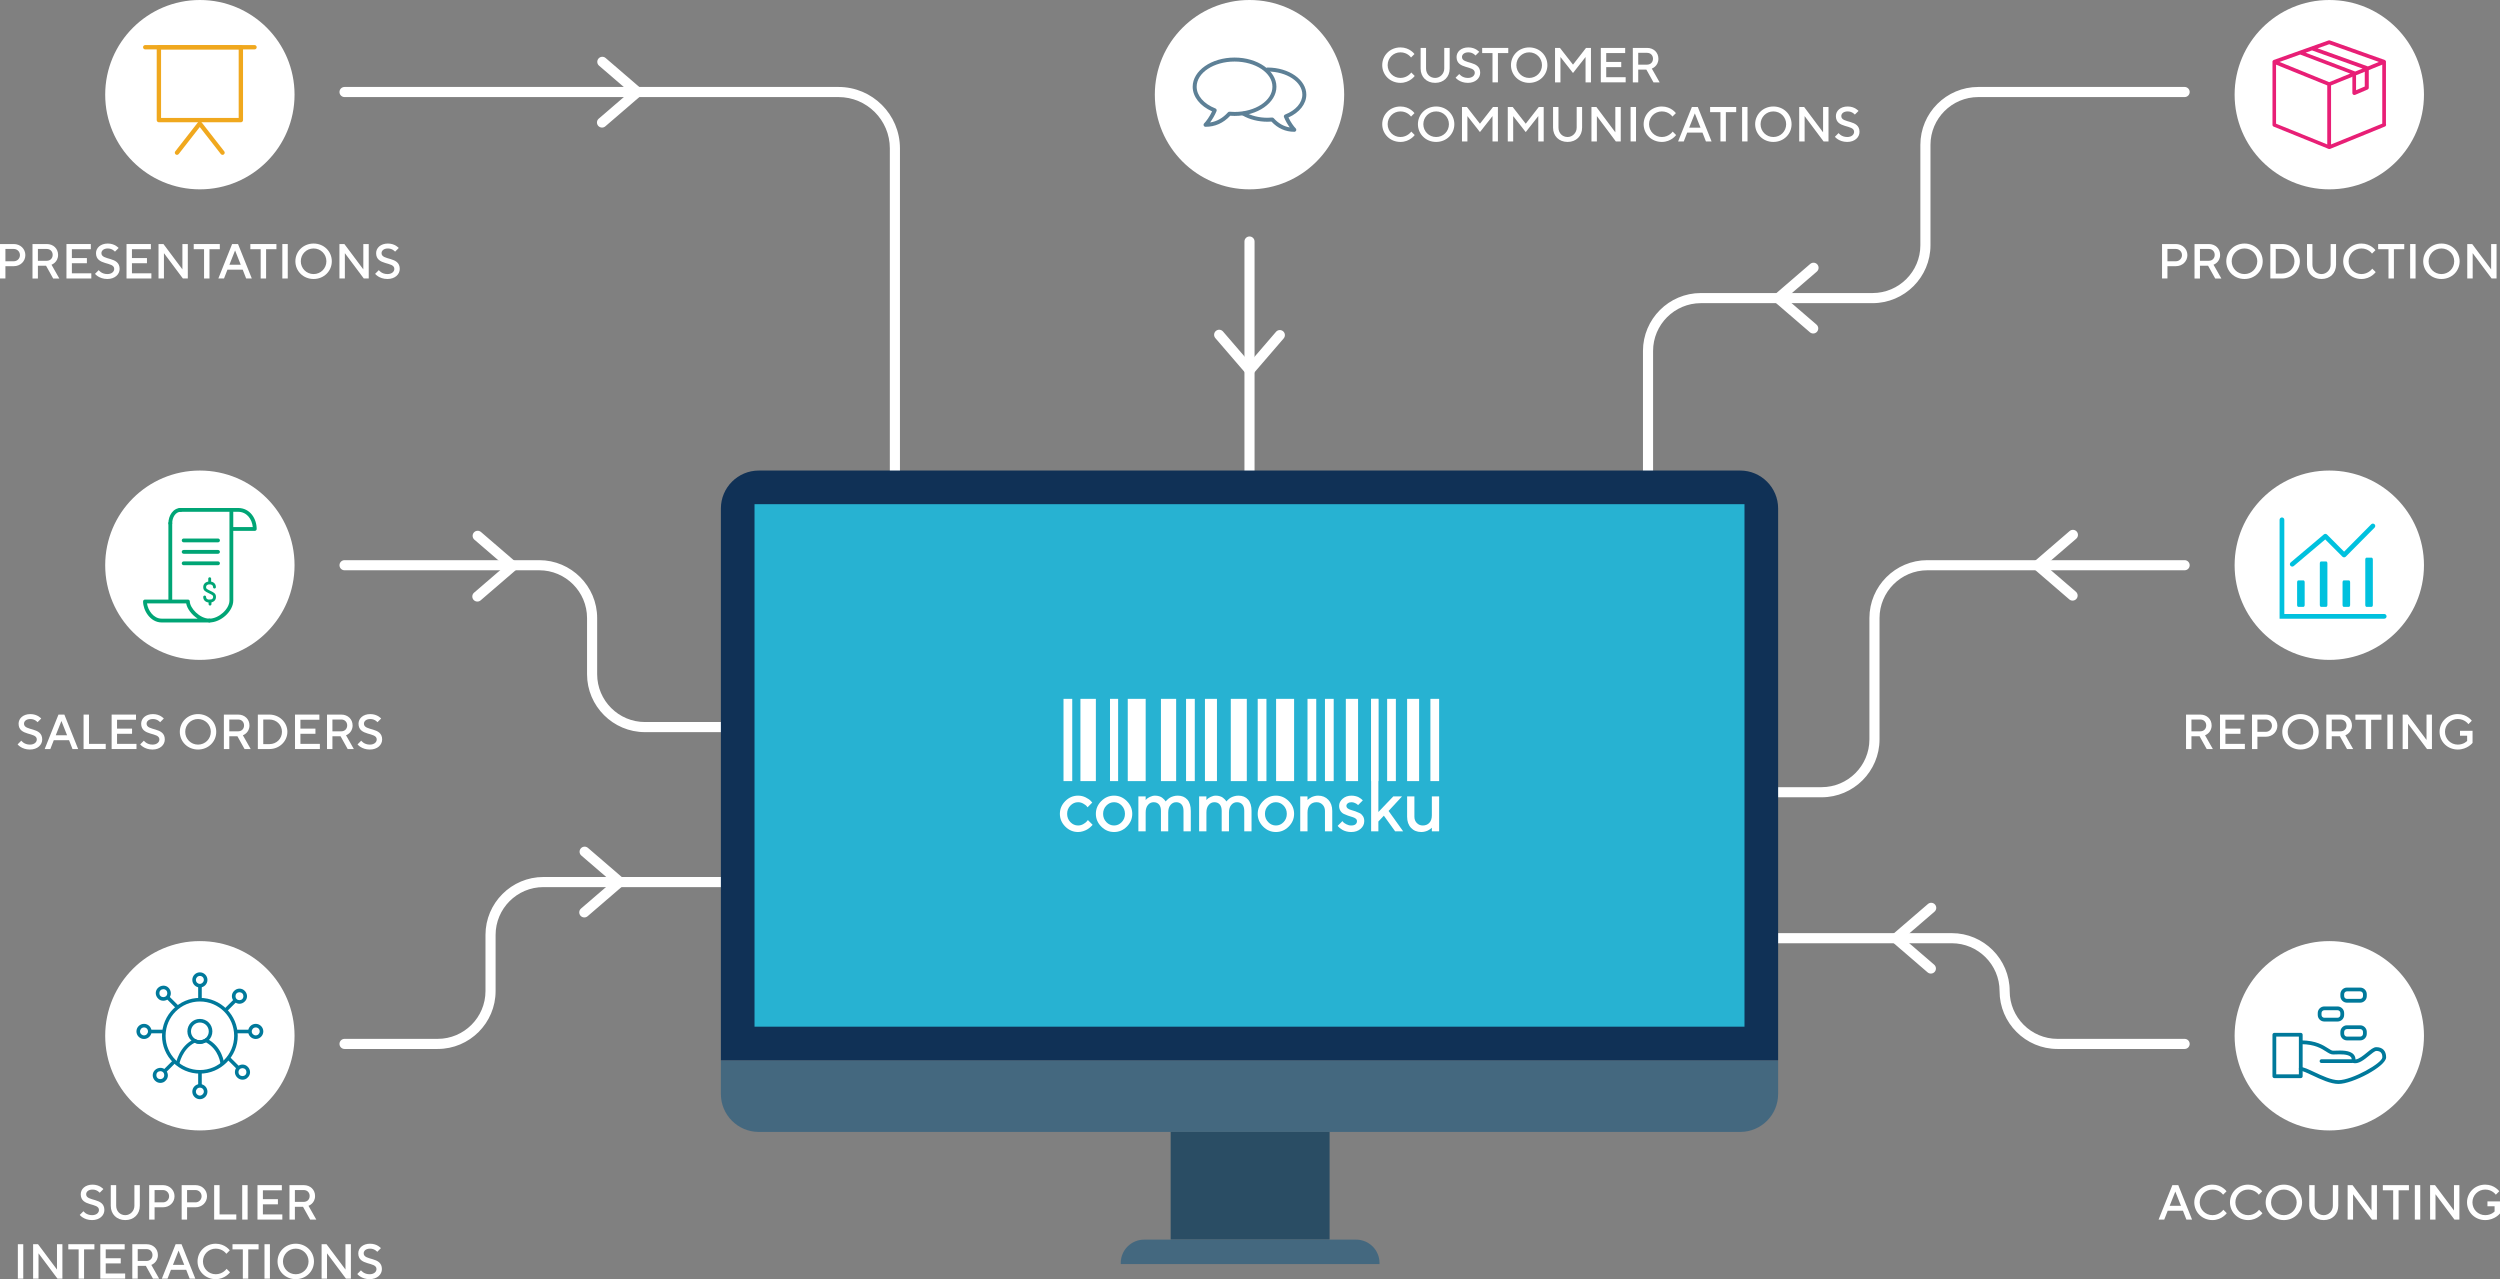 <?xml version="1.0" encoding="UTF-8"?>
<svg id="Layer_1" data-name="Layer 1" xmlns="http://www.w3.org/2000/svg" version="1.1" viewBox="0 0 992.3 507.725">
  <rect x="0" y="0" width="992.3" height="507.725" fill="#808080" stroke="none"/>
  <defs>
    <style>
      .cls-1 {
        fill: #27b2d2;
      }

      .cls-1, .cls-2, .cls-3, .cls-4, .cls-5, .cls-6, .cls-7, .cls-8, .cls-9, .cls-10, .cls-11 {
        stroke-width: 0px;
      }

      .cls-2 {
        fill: #5d8096;
      }

      .cls-3 {
        fill: #f0a81e;
      }

      .cls-4 {
        fill: #44687f;
      }

      .cls-5 {
        fill: #e81f76;
      }

      .cls-6 {
        fill: #103156;
      }

      .cls-7 {
        fill: #2a4d64;
      }

      .cls-8 {
        fill: #00c1de;
      }

      .cls-9 {
        fill: #fff;
      }

      .cls-10 {
        fill: #00799b;
      }

      .cls-11 {
        fill: #00a575;
      }
    </style>
  </defs>
  <g>
    <path class="cls-9" d="M495.954,248.671c-1.108,0-2.007-.899-2.007-2.007V95.864c0-1.108.899-2.007,2.007-2.007s2.007.899,2.007,2.007v150.8c0,1.108-.899,2.007-2.007,2.007v-0Z"/>
    <circle class="cls-9" cx="495.954" cy="246.363" r="6.037"/>
  </g>
  <path class="cls-9" d="M173.722,416.356h-36.967c-1.108,0-2.007-.899-2.007-2.007s.899-2.007,2.007-2.007h36.967c10.464,0,18.976-8.513,18.976-18.976v-22.279c0-12.677,10.313-22.99,22.991-22.99h113.075c1.108,0,2.007.899,2.007,2.007s-.899,2.007-2.007,2.007h-113.075c-10.464,0-18.976,8.513-18.976,18.975v22.279c0,12.677-10.313,22.991-22.991,22.991Z"/>
  <path class="cls-9" d="M723.033,316.456h-47.921c-1.108,0-2.007-.899-2.007-2.007s.899-2.007,2.007-2.007h47.921c10.463,0,18.975-8.513,18.975-18.975v-48.137c0-12.676,10.313-22.989,22.989-22.989h102.125c1.108,0,2.007.899,2.007,2.007s-.899,2.007-2.007,2.007h-102.125c-10.463,0-18.974,8.512-18.974,18.975v48.137c0,12.677-10.313,22.99-22.99,22.99Z"/>
  <path class="cls-9" d="M867.122,416.356h-50.464c-12.676,0-22.989-10.313-22.989-22.989,0-10.463-8.513-18.975-18.975-18.975h-99.582c-1.108,0-2.007-.899-2.007-2.007s.899-2.007,2.007-2.007h99.582c12.677,0,22.99,10.313,22.99,22.99,0,10.463,8.512,18.974,18.974,18.974h50.464c1.108,0,2.007.899,2.007,2.007s-.899,2.007-2.007,2.007Z"/>
  <path class="cls-9" d="M328.764,290.6h-72.763c-12.677,0-22.991-10.314-22.991-22.991v-22.279c0-10.464-8.513-18.976-18.976-18.976h-77.279c-1.108,0-2.007-.899-2.007-2.007s.899-2.007,2.007-2.007h77.279c12.677,0,22.99,10.313,22.99,22.991v22.279c0,10.464,8.513,18.976,18.976,18.976h72.763c1.108,0,2.007.899,2.007,2.007s-.899,2.007-2.007,2.007Z"/>
  <path class="cls-9" d="M355.201,202.128c-1.108,0-2.007-.899-2.007-2.007V58.888c0-11.226-9.133-20.359-20.359-20.359h-196.08c-1.108,0-2.007-.899-2.007-2.007s.899-2.007,2.007-2.007h196.08c13.44,0,24.373,10.934,24.373,24.373v141.234c0,1.108-.899,2.007-2.007,2.007Z"/>
  <path class="cls-9" d="M654.132,202.128c-1.108,0-2.007-.899-2.007-2.007v-60.819c0-12.676,10.312-22.988,22.988-22.988h68.143c10.463,0,18.974-8.512,18.974-18.974v-39.838c0-12.676,10.312-22.988,22.988-22.988h81.905c1.108,0,2.007.899,2.007,2.007s-.899,2.007-2.007,2.007h-81.905c-10.462,0-18.973,8.512-18.973,18.974v39.838c0,12.676-10.313,22.988-22.989,22.988h-68.143c-10.462,0-18.973,8.512-18.973,18.974v60.819c0,1.108-.899,2.007-2.007,2.007Z"/>
  <g>
    <path class="cls-9" d="M561.53,30.153s-1.954,2.735-5.667,2.735c-4.102,0-7.229-3.126-7.229-7.034,0-3.908,3.126-7.035,7.229-7.035,3.712,0,5.569,2.638,5.569,2.638l-1.368,1.367s-1.368-2.051-4.2-2.051c-2.834,0-5.08,2.247-5.08,5.08s2.246,5.079,5.08,5.079c2.832,0,4.298-2.149,4.298-2.149,0,0,1.368,1.368,1.368,1.368Z"/>
    <path class="cls-9" d="M563.874,19.015h2.15v8.207c0,2.149,1.562,3.712,3.614,3.712,1.954,0,3.614-1.66,3.614-3.712v-8.207h2.15v8.207c0,3.322-2.344,5.667-5.765,5.667-3.418,0-5.765-2.344-5.765-5.667v-8.207Z"/>
    <path class="cls-9" d="M579.213,29.371s1.076,1.563,3.42,1.563c1.758,0,2.736-.977,2.736-2.051,0-3.028-7.231-1.172-7.231-6.253,0-2.052,1.758-3.81,4.69-3.81,2.832,0,4.298,1.758,4.298,1.758l-1.466,1.466s-.976-1.27-2.832-1.27c-1.662,0-2.54.879-2.54,1.856,0,3.028,7.229,1.172,7.229,6.253,0,2.149-1.856,4.005-4.884,4.005-3.322,0-4.884-2.051-4.884-2.051,0,0,1.464-1.466,1.464-1.466Z"/>
    <path class="cls-9" d="M592.404,21.067h-4.102v-2.052h10.355v2.052h-4.102v11.626h-2.15v-11.626Z"/>
    <path class="cls-9" d="M606.962,18.82c4.102,0,7.229,3.126,7.229,7.035,0,3.907-3.126,7.034-7.229,7.034s-7.229-3.126-7.229-7.034c0-3.908,3.126-7.035,7.229-7.035ZM606.962,30.934c2.832,0,5.08-2.246,5.08-5.079s-2.248-5.08-5.08-5.08c-2.834,0-5.08,2.247-5.08,5.08s2.246,5.079,5.08,5.079Z"/>
    <path class="cls-9" d="M617.221,19.015h1.954l5.178,6.644,5.177-6.644h1.954v13.678h-2.148v-10.063l-4.982,6.351-4.982-6.351v10.063h-2.15v-13.678Z"/>
    <path class="cls-9" d="M635.394,19.015h9.671v2.052h-7.523v3.517h5.961v2.051h-5.961v4.005h7.719v2.052h-9.867v-13.678Z"/>
    <path class="cls-9" d="M648.096,19.015h5.667c2.636,0,4.492,1.857,4.492,4.299,0,3.028-2.617,3.907-2.617,3.907l3.107,5.472h-2.444l-2.832-5.08h-3.224v5.08h-2.148v-13.678ZM653.762,25.659c1.366,0,2.344-.977,2.344-2.344,0-1.368-.978-2.345-2.344-2.345h-3.518v4.689h3.518Z"/>
    <path class="cls-9" d="M561.53,53.601s-1.954,2.736-5.667,2.736c-4.102,0-7.229-3.126-7.229-7.035,0-3.907,3.126-7.034,7.229-7.034,3.712,0,5.569,2.637,5.569,2.637l-1.368,1.368s-1.368-2.052-4.2-2.052c-2.834,0-5.08,2.247-5.08,5.08s2.246,5.08,5.08,5.08c2.832,0,4.298-2.149,4.298-2.149l1.368,1.367Z"/>
    <path class="cls-9" d="M570.03,42.269c4.102,0,7.229,3.126,7.229,7.034,0,3.908-3.126,7.035-7.229,7.035s-7.229-3.126-7.229-7.035c0-3.907,3.126-7.034,7.229-7.034ZM570.03,54.383c2.832,0,5.08-2.247,5.08-5.08s-2.248-5.08-5.08-5.08c-2.834,0-5.08,2.247-5.08,5.08s2.246,5.08,5.08,5.08Z"/>
    <path class="cls-9" d="M580.289,42.464h1.954l5.178,6.644,5.177-6.644h1.954v13.677h-2.148v-10.063l-4.982,6.351-4.982-6.351v10.063h-2.15v-13.677Z"/>
    <path class="cls-9" d="M598.463,42.464h1.952l5.178,6.644,5.178-6.644h1.954v13.677h-2.15v-10.063l-4.982,6.351-4.982-6.351v10.063h-2.148v-13.677Z"/>
    <path class="cls-9" d="M616.439,42.464h2.15v8.207c0,2.149,1.562,3.712,3.614,3.712,1.954,0,3.614-1.661,3.614-3.712v-8.207h2.15v8.207c0,3.321-2.344,5.667-5.765,5.667-3.418,0-5.765-2.345-5.765-5.667v-8.207Z"/>
    <path class="cls-9" d="M631.68,42.464h1.954l7.523,10.063v-10.063h2.15v13.677h-1.954l-7.523-10.063v10.063h-2.15v-13.677Z"/>
    <path class="cls-9" d="M647.216,42.464h2.15v13.677h-2.15v-13.677Z"/>
    <path class="cls-9" d="M665.289,53.601s-1.952,2.736-5.667,2.736c-4.102,0-7.229-3.126-7.229-7.035,0-3.907,3.126-7.034,7.229-7.034,3.714,0,5.57,2.637,5.57,2.637l-1.368,1.368s-1.368-2.052-4.202-2.052c-2.832,0-5.079,2.247-5.079,5.08s2.246,5.08,5.079,5.08c2.834,0,4.3-2.149,4.3-2.149l1.366,1.367Z"/>
    <path class="cls-9" d="M671.544,42.464h2.344l5.471,13.677h-2.246l-1.368-3.517h-6.057l-1.368,3.517h-2.248l5.472-13.677ZM674.962,50.671l-2.246-5.667-2.248,5.667h4.494Z"/>
    <path class="cls-9" d="M682.877,44.515h-4.102v-2.051h10.355v2.051h-4.102v11.626h-2.15v-11.626Z"/>
    <path class="cls-9" d="M691.476,42.464h2.148v13.677h-2.148v-13.677Z"/>
    <path class="cls-9" d="M703.883,42.269c4.102,0,7.229,3.126,7.229,7.034,0,3.908-3.126,7.035-7.229,7.035s-7.229-3.126-7.229-7.035c0-3.907,3.126-7.034,7.229-7.034ZM703.883,54.383c2.832,0,5.08-2.247,5.08-5.08s-2.248-5.08-5.08-5.08c-2.834,0-5.08,2.247-5.08,5.08s2.246,5.08,5.08,5.08Z"/>
    <path class="cls-9" d="M714.142,42.464h1.954l7.523,10.063v-10.063h2.15v13.677h-1.954l-7.523-10.063v10.063h-2.15v-13.677Z"/>
    <path class="cls-9" d="M729.773,52.82s1.076,1.563,3.42,1.563c1.758,0,2.736-.977,2.736-2.052,0-3.028-7.231-1.172-7.231-6.253,0-2.051,1.758-3.809,4.69-3.809,2.832,0,4.298,1.758,4.298,1.758l-1.466,1.465s-.976-1.27-2.832-1.27c-1.662,0-2.54.88-2.54,1.856,0,3.029,7.229,1.173,7.229,6.253,0,2.15-1.856,4.006-4.884,4.006-3.322,0-4.884-2.052-4.884-2.052l1.464-1.465Z"/>
  </g>
  <circle class="cls-9" cx="495.953" cy="37.578" r="37.578"/>
  <g>
    <path class="cls-2" d="M478.506,50.332c-.32,0-.609-.193-.731-.488-.123-.295-.055-.637.172-.863.784-.784,2.194-2.702,3.15-4.775-4.771-2.113-7.699-5.804-7.699-9.774,0-6.389,7.456-11.585,16.62-11.585,9.164,0,16.62,5.197,16.62,11.585,0,6.387-7.456,11.582-16.62,11.582-.581,0-1.152-.028-1.716-.069-2.719,2.911-6.012,4.387-9.796,4.387h-0ZM490.017,24.429c-8.292,0-15.037,4.487-15.037,10.003,0,3.509,2.854,6.811,7.449,8.615.196.077.354.23.437.424.083.193.087.413.009.608-.647,1.617-1.641,3.28-2.566,4.537,2.687-.41,5.062-1.756,7.079-4.017.166-.186.41-.286.66-.261.646.057,1.3.096,1.969.096,8.292,0,15.037-4.486,15.037-10,0-5.515-6.746-10.003-15.037-10.003Z"/>
    <path class="cls-2" d="M513.731,52.31c-3.502,0-6.552-1.362-9.071-4.05-.513.039-1.032.063-1.561.063-3.623,0-7.14-.889-9.901-2.501-.378-.22-.505-.705-.284-1.082.219-.377.706-.509,1.082-.284,2.523,1.473,5.756,2.285,9.103,2.285.617,0,1.218-.037,1.814-.09.251-.025.493.076.659.261,1.817,2.037,3.949,3.266,6.359,3.668-.832-1.15-1.711-2.637-2.291-4.086-.078-.195-.075-.414.008-.608.084-.193.241-.346.438-.423,4.219-1.657,6.84-4.684,6.84-7.901,0-5.061-6.202-9.177-13.827-9.177-.437,0-.791-.354-.791-.791s.354-.791.791-.791c8.497,0,15.41,4.827,15.41,10.76,0,3.676-2.695,7.092-7.09,9.058.879,1.887,2.158,3.623,2.871,4.337.227.226.295.567.172.863-.122.295-.411.488-.731.488Z"/>
  </g>
  <g>
    <path class="cls-9" d="M33.122,480.758s1.075,1.563,3.419,1.563c1.759,0,2.736-.977,2.736-2.051,0-3.028-7.23-1.172-7.23-6.253,0-2.052,1.758-3.81,4.689-3.81,2.833,0,4.298,1.758,4.298,1.758l-1.465,1.466s-.977-1.27-2.833-1.27c-1.661,0-2.54.879-2.54,1.856,0,3.028,7.23,1.172,7.23,6.253,0,2.149-1.856,4.005-4.885,4.005-3.322,0-4.885-2.051-4.885-2.051l1.466-1.466Z"/>
    <path class="cls-9" d="M43.967,470.403h2.149v8.206c0,2.149,1.563,3.712,3.615,3.712,1.954,0,3.615-1.661,3.615-3.712v-8.206h2.149v8.206c0,3.321-2.345,5.667-5.764,5.667s-5.764-2.345-5.764-5.667v-8.206Z"/>
    <path class="cls-9" d="M59.208,470.403h5.472c2.638,0,4.591,1.953,4.591,4.395,0,2.443-1.954,4.396-4.591,4.396h-3.322v4.885h-2.15v-13.677ZM64.679,477.242c1.368,0,2.442-1.075,2.442-2.443,0-1.367-1.075-2.442-2.442-2.442h-3.322v4.885h3.322Z"/>
    <path class="cls-9" d="M72.105,470.403h5.471c2.638,0,4.592,1.953,4.592,4.395,0,2.443-1.954,4.396-4.592,4.396h-3.321v4.885h-2.149v-13.677ZM77.575,477.242c1.368,0,2.443-1.075,2.443-2.443,0-1.367-1.075-2.442-2.443-2.442h-3.321v4.885h3.321Z"/>
    <path class="cls-9" d="M85.001,470.403h2.15v11.625h6.643v2.052h-8.793v-13.677Z"/>
    <path class="cls-9" d="M96.139,470.403h2.15v13.677h-2.15v-13.677Z"/>
    <path class="cls-9" d="M102.197,470.403h9.672v2.05h-7.523v3.518h5.96v2.051h-5.96v4.005h7.718v2.052h-9.867v-13.677Z"/>
    <path class="cls-9" d="M114.898,470.403h5.667c2.638,0,4.494,1.856,4.494,4.298,0,3.028-2.619,3.907-2.619,3.907l3.107,5.472h-2.442l-2.833-5.08h-3.224v5.08h-2.15v-13.677ZM120.564,477.046c1.368,0,2.345-.977,2.345-2.344,0-1.368-.977-2.345-2.345-2.345h-3.517v4.689h3.517Z"/>
    <path class="cls-9" d="M7.084,493.852h2.149v13.677h-2.149v-13.677Z"/>
    <path class="cls-9" d="M13.141,493.852h1.954l7.523,10.063v-10.063h2.149v13.677h-1.954l-7.523-10.063v10.063h-2.149v-13.677Z"/>
    <path class="cls-9" d="M31.216,495.903h-4.103v-2.051h10.356v2.051h-4.103v11.626h-2.149v-11.626Z"/>
    <path class="cls-9" d="M39.814,493.852h9.672v2.051h-7.523v3.517h5.96v2.052h-5.96v4.004h7.718v2.052h-9.867v-13.677Z"/>
    <path class="cls-9" d="M52.515,493.852h5.667c2.638,0,4.494,1.856,4.494,4.298,0,3.028-2.619,3.908-2.619,3.908l3.107,5.471h-2.442l-2.833-5.08h-3.224v5.08h-2.15v-13.677ZM58.181,500.494c1.368,0,2.345-.976,2.345-2.344s-.977-2.344-2.345-2.344h-3.517v4.688h3.517Z"/>
    <path class="cls-9" d="M69.711,493.852h2.345l5.471,13.677h-2.247l-1.368-3.516h-6.057l-1.368,3.516h-2.247l5.471-13.677ZM73.13,502.058l-2.247-5.667-2.247,5.667h4.494Z"/>
    <path class="cls-9" d="M91.303,504.989s-1.954,2.736-5.667,2.736c-4.103,0-7.23-3.126-7.23-7.035s3.126-7.035,7.23-7.035c3.712,0,5.569,2.638,5.569,2.638l-1.368,1.368s-1.368-2.052-4.201-2.052-5.08,2.247-5.08,5.08,2.247,5.08,5.08,5.08,4.298-2.15,4.298-2.15l1.368,1.368Z"/>
    <path class="cls-9" d="M96.384,495.903h-4.103v-2.051h10.355v2.051h-4.103v11.626h-2.15v-11.626Z"/>
    <path class="cls-9" d="M104.982,493.852h2.149v13.677h-2.149v-13.677Z"/>
    <path class="cls-9" d="M117.39,493.656c4.103,0,7.23,3.126,7.23,7.035s-3.126,7.035-7.23,7.035-7.23-3.126-7.23-7.035,3.126-7.035,7.23-7.035ZM117.39,505.771c2.833,0,5.08-2.247,5.08-5.08s-2.247-5.08-5.08-5.08-5.08,2.247-5.08,5.08,2.247,5.08,5.08,5.08Z"/>
    <path class="cls-9" d="M127.649,493.852h1.954l7.523,10.063v-10.063h2.149v13.677h-1.954l-7.523-10.063v10.063h-2.149v-13.677Z"/>
    <path class="cls-9" d="M143.281,504.207s1.075,1.564,3.419,1.564c1.759,0,2.736-.978,2.736-2.052,0-3.028-7.23-1.172-7.23-6.253,0-2.052,1.758-3.81,4.689-3.81,2.833,0,4.298,1.758,4.298,1.758l-1.465,1.466s-.977-1.27-2.833-1.27c-1.661,0-2.54.88-2.54,1.856,0,3.028,7.23,1.172,7.23,6.253,0,2.15-1.856,4.006-4.885,4.006-3.322,0-4.885-2.052-4.885-2.052l1.466-1.466Z"/>
  </g>
  <g>
    <path class="cls-9" d="M867.681,283.633h5.667c2.636,0,4.492,1.856,4.492,4.298,0,3.028-2.617,3.908-2.617,3.908l3.107,5.471h-2.444l-2.832-5.08h-3.224v5.08h-2.148v-13.677ZM873.348,290.276c1.366,0,2.344-.976,2.344-2.344s-.978-2.344-2.344-2.344h-3.518v4.688h3.518Z"/>
    <path class="cls-9" d="M881.165,283.633h9.671v2.051h-7.523v3.517h5.961v2.052h-5.961v4.004h7.719v2.052h-9.867v-13.677Z"/>
    <path class="cls-9" d="M893.866,283.633h5.471c2.638,0,4.592,1.954,4.592,4.396s-1.954,4.396-4.592,4.396h-3.322v4.884h-2.148v-13.677ZM899.336,290.472c1.368,0,2.442-1.074,2.442-2.442s-1.074-2.442-2.442-2.442h-3.322v4.884h3.322Z"/>
    <path class="cls-9" d="M913.112,283.437c4.102,0,7.229,3.126,7.229,7.035s-3.126,7.035-7.229,7.035-7.229-3.126-7.229-7.035,3.126-7.035,7.229-7.035ZM913.112,295.552c2.832,0,5.08-2.247,5.08-5.08s-2.248-5.08-5.08-5.08c-2.834,0-5.08,2.247-5.08,5.08s2.246,5.08,5.08,5.08Z"/>
    <path class="cls-9" d="M923.371,283.633h5.667c2.638,0,4.494,1.856,4.494,4.298,0,3.028-2.619,3.908-2.619,3.908l3.107,5.471h-2.442l-2.832-5.08h-3.224v5.08h-2.15v-13.677ZM929.037,290.276c1.368,0,2.344-.976,2.344-2.344s-.976-2.344-2.344-2.344h-3.516v4.688h3.516Z"/>
    <path class="cls-9" d="M939.004,285.684h-4.104v-2.051h10.357v2.051h-4.104v11.626h-2.148v-11.626Z"/>
    <path class="cls-9" d="M947.601,283.633h2.15v13.677h-2.15v-13.677Z"/>
    <path class="cls-9" d="M953.659,283.633h1.952l7.523,10.063v-10.063h2.15v13.677h-1.954l-7.523-10.063v10.063h-2.148v-13.677Z"/>
    <path class="cls-9" d="M976.423,290.081h4.982v4.787s-2.052,2.638-5.863,2.638c-4.102,0-7.229-3.126-7.229-7.035s3.126-7.035,7.229-7.035c3.712,0,5.569,2.638,5.569,2.638l-1.368,1.368s-1.368-2.052-4.2-2.052c-2.834,0-5.08,2.247-5.08,5.08s2.246,5.08,5.08,5.08c2.442,0,3.712-1.466,3.712-1.466v-2.051h-2.832v-1.954Z"/>
  </g>
  <g>
    <path class="cls-9" d="M862.258,470.403h2.344l5.471,13.677h-2.246l-1.368-3.518h-6.057l-1.368,3.518h-2.248l5.472-13.677ZM865.676,478.609l-2.246-5.667-2.248,5.667h4.494Z"/>
    <path class="cls-9" d="M883.85,481.54s-1.954,2.735-5.667,2.735c-4.102,0-7.229-3.126-7.229-7.034,0-3.908,3.126-7.035,7.229-7.035,3.712,0,5.569,2.638,5.569,2.638l-1.368,1.367s-1.368-2.051-4.2-2.051c-2.834,0-5.08,2.246-5.08,5.08,0,2.832,2.246,5.079,5.08,5.079,2.832,0,4.298-2.149,4.298-2.149l1.368,1.368Z"/>
    <path class="cls-9" d="M898.015,481.54s-1.952,2.735-5.667,2.735c-4.102,0-7.229-3.126-7.229-7.034,0-3.908,3.126-7.035,7.229-7.035,3.714,0,5.57,2.638,5.57,2.638l-1.368,1.367s-1.368-2.051-4.202-2.051c-2.832,0-5.079,2.246-5.079,5.08,0,2.832,2.246,5.079,5.079,5.079,2.834,0,4.3-2.149,4.3-2.149l1.366,1.368Z"/>
    <path class="cls-9" d="M906.516,470.207c4.104,0,7.231,3.126,7.231,7.035,0,3.907-3.126,7.034-7.231,7.034-4.102,0-7.229-3.126-7.229-7.034,0-3.908,3.126-7.035,7.229-7.035ZM906.516,482.322c2.834,0,5.08-2.247,5.08-5.079,0-2.834-2.246-5.08-5.08-5.08-2.832,0-5.079,2.246-5.079,5.08,0,2.832,2.246,5.079,5.079,5.079Z"/>
    <path class="cls-9" d="M916.581,470.403h2.148v8.206c0,2.149,1.564,3.712,3.616,3.712,1.954,0,3.614-1.661,3.614-3.712v-8.206h2.148v8.206c0,3.321-2.344,5.667-5.763,5.667-3.42,0-5.765-2.345-5.765-5.667v-8.206Z"/>
    <path class="cls-9" d="M931.822,470.403h1.954l7.523,10.062v-10.062h2.15v13.677h-1.954l-7.523-10.063v10.063h-2.15v-13.677Z"/>
    <path class="cls-9" d="M949.898,472.454h-4.104v-2.05h10.357v2.05h-4.104v11.627h-2.148v-11.627Z"/>
    <path class="cls-9" d="M958.495,470.403h2.15v13.677h-2.15v-13.677Z"/>
    <path class="cls-9" d="M964.553,470.403h1.952l7.523,10.062v-10.062h2.15v13.677h-1.954l-7.523-10.063v10.063h-2.148v-13.677Z"/>
    <path class="cls-9" d="M987.318,476.85h4.982v4.788s-2.052,2.637-5.863,2.637c-4.102,0-7.229-3.126-7.229-7.034,0-3.908,3.126-7.035,7.229-7.035,3.712,0,5.569,2.638,5.569,2.638l-1.368,1.367s-1.368-2.051-4.2-2.051c-2.834,0-5.08,2.246-5.08,5.08,0,2.832,2.246,5.079,5.08,5.079,2.442,0,3.712-1.465,3.712-1.465v-2.052h-2.832v-1.954Z"/>
  </g>
  <g>
    <path class="cls-9" d="M8.451,293.988s1.075,1.564,3.419,1.564c1.759,0,2.735-.978,2.735-2.052,0-3.028-7.229-1.172-7.229-6.253,0-2.052,1.759-3.81,4.689-3.81,2.833,0,4.298,1.758,4.298,1.758l-1.465,1.466s-.977-1.27-2.833-1.27c-1.661,0-2.54.88-2.54,1.856,0,3.028,7.23,1.172,7.23,6.253,0,2.15-1.856,4.006-4.885,4.006-3.322,0-4.885-2.052-4.885-2.052l1.466-1.466Z"/>
    <path class="cls-9" d="M23.204,283.633h2.345l5.471,13.677h-2.247l-1.368-3.516h-6.057l-1.368,3.516h-2.247l5.471-13.677ZM26.623,291.84l-2.247-5.667-2.247,5.667h4.494Z"/>
    <path class="cls-9" d="M33.169,283.633h2.15v11.625h6.643v2.052h-8.793v-13.677Z"/>
    <path class="cls-9" d="M44.307,283.633h9.672v2.051h-7.523v3.517h5.96v2.052h-5.96v4.004h7.718v2.052h-9.867v-13.677Z"/>
    <path class="cls-9" d="M57.107,293.988s1.075,1.564,3.419,1.564c1.759,0,2.736-.978,2.736-2.052,0-3.028-7.23-1.172-7.23-6.253,0-2.052,1.758-3.81,4.689-3.81,2.833,0,4.298,1.758,4.298,1.758l-1.465,1.466s-.977-1.27-2.833-1.27c-1.661,0-2.54.88-2.54,1.856,0,3.028,7.23,1.172,7.23,6.253,0,2.15-1.856,4.006-4.885,4.006-3.322,0-4.885-2.052-4.885-2.052l1.466-1.466Z"/>
    <path class="cls-9" d="M78.601,283.437c4.103,0,7.23,3.126,7.23,7.035s-3.126,7.035-7.23,7.035-7.23-3.126-7.23-7.035,3.126-7.035,7.23-7.035ZM78.601,295.552c2.833,0,5.08-2.247,5.08-5.08s-2.247-5.08-5.08-5.08-5.08,2.247-5.08,5.08,2.247,5.08,5.08,5.08Z"/>
    <path class="cls-9" d="M88.859,283.633h5.667c2.638,0,4.494,1.856,4.494,4.298,0,3.028-2.619,3.908-2.619,3.908l3.107,5.471h-2.442l-2.833-5.08h-3.224v5.08h-2.15v-13.677ZM94.526,290.276c1.368,0,2.345-.976,2.345-2.344s-.977-2.344-2.345-2.344h-3.517v4.688h3.517Z"/>
    <path class="cls-9" d="M102.343,283.633h4.591c4.005,0,7.132,3.126,7.132,6.839s-3.126,6.839-7.132,6.839h-4.591v-13.677ZM106.934,295.356c2.833,0,4.982-2.149,4.982-4.884,0-2.736-2.149-4.884-4.982-4.884h-2.442v9.769h2.442Z"/>
    <path class="cls-9" d="M117.096,283.633h9.672v2.051h-7.523v3.517h5.96v2.052h-5.96v4.004h7.718v2.052h-9.867v-13.677Z"/>
    <path class="cls-9" d="M129.797,283.633h5.666c2.638,0,4.494,1.856,4.494,4.298,0,3.028-2.618,3.908-2.618,3.908l3.107,5.471h-2.442l-2.833-5.08h-3.224v5.08h-2.149v-13.677ZM135.463,290.276c1.368,0,2.345-.976,2.345-2.344s-.977-2.344-2.345-2.344h-3.517v4.688h3.517Z"/>
    <path class="cls-9" d="M143.377,293.988s1.075,1.564,3.419,1.564c1.759,0,2.735-.978,2.735-2.052,0-3.028-7.229-1.172-7.229-6.253,0-2.052,1.759-3.81,4.689-3.81,2.833,0,4.298,1.758,4.298,1.758l-1.465,1.466s-.977-1.27-2.833-1.27c-1.661,0-2.54.88-2.54,1.856,0,3.028,7.23,1.172,7.23,6.253,0,2.15-1.856,4.006-4.885,4.006-3.322,0-4.885-2.052-4.885-2.052l1.466-1.466Z"/>
  </g>
  <g>
    <path class="cls-9" d="M0,96.863h5.472c2.638,0,4.591,1.954,4.591,4.396,0,2.443-1.954,4.396-4.591,4.396h-3.322v4.885H0v-13.678ZM5.472,103.702c1.368,0,2.442-1.075,2.442-2.443,0-1.368-1.075-2.442-2.442-2.442h-3.322v4.885h3.322Z"/>
    <path class="cls-9" d="M12.897,96.863h5.666c2.638,0,4.494,1.857,4.494,4.299,0,3.029-2.618,3.908-2.618,3.908l3.107,5.471h-2.442l-2.833-5.08h-3.224v5.08h-2.149v-13.678ZM18.563,103.507c1.368,0,2.345-.977,2.345-2.345s-.977-2.345-2.345-2.345h-3.517v4.689h3.517Z"/>
    <path class="cls-9" d="M26.379,96.863h9.672v2.052h-7.523v3.517h5.96v2.052h-5.96v4.005h7.718v2.052h-9.867v-13.678Z"/>
    <path class="cls-9" d="M39.179,107.219s1.075,1.563,3.419,1.563c1.759,0,2.735-.977,2.735-2.052,0-3.028-7.229-1.172-7.229-6.253,0-2.052,1.759-3.81,4.689-3.81,2.833,0,4.298,1.758,4.298,1.758l-1.465,1.466s-.977-1.27-2.833-1.27c-1.661,0-2.54.88-2.54,1.856,0,3.029,7.23,1.173,7.23,6.253,0,2.15-1.856,4.006-4.885,4.006-3.322,0-4.885-2.052-4.885-2.052l1.466-1.466Z"/>
    <path class="cls-9" d="M50.219,96.863h9.672v2.052h-7.523v3.517h5.96v2.052h-5.96v4.005h7.718v2.052h-9.867v-13.678Z"/>
    <path class="cls-9" d="M62.921,96.863h1.954l7.523,10.063v-10.063h2.149v13.678h-1.954l-7.523-10.063v10.063h-2.149v-13.678Z"/>
    <path class="cls-9" d="M80.995,98.915h-4.103v-2.052h10.355v2.052h-4.103v11.626h-2.15v-11.626Z"/>
    <path class="cls-9" d="M92.134,96.863h2.345l5.471,13.678h-2.247l-1.368-3.517h-6.057l-1.368,3.517h-2.247l5.471-13.678ZM95.553,105.07l-2.247-5.667-2.247,5.667h4.494Z"/>
    <path class="cls-9" d="M103.467,98.915h-4.103v-2.052h10.356v2.052h-4.103v11.626h-2.149v-11.626Z"/>
    <path class="cls-9" d="M112.065,96.863h2.15v13.678h-2.15v-13.678Z"/>
    <path class="cls-9" d="M124.473,96.668c4.103,0,7.23,3.126,7.23,7.034s-3.126,7.034-7.23,7.034-7.23-3.126-7.23-7.034,3.126-7.034,7.23-7.034ZM124.473,108.782c2.833,0,5.08-2.247,5.08-5.08s-2.247-5.08-5.08-5.08-5.08,2.247-5.08,5.08,2.247,5.08,5.08,5.08Z"/>
    <path class="cls-9" d="M134.732,96.863h1.954l7.523,10.063v-10.063h2.149v13.678h-1.954l-7.523-10.063v10.063h-2.15v-13.678Z"/>
    <path class="cls-9" d="M150.365,107.219s1.075,1.563,3.419,1.563c1.759,0,2.736-.977,2.736-2.052,0-3.028-7.23-1.172-7.23-6.253,0-2.052,1.758-3.81,4.689-3.81,2.833,0,4.298,1.758,4.298,1.758l-1.465,1.466s-.977-1.27-2.833-1.27c-1.661,0-2.54.88-2.54,1.856,0,3.029,7.23,1.173,7.23,6.253,0,2.15-1.856,4.006-4.885,4.006-3.322,0-4.885-2.052-4.885-2.052l1.466-1.466Z"/>
  </g>
  <g>
    <path class="cls-9" d="M858.155,96.863h5.471c2.638,0,4.592,1.954,4.592,4.396,0,2.443-1.954,4.396-4.592,4.396h-3.322v4.885h-2.148v-13.678ZM863.626,103.702c1.368,0,2.442-1.075,2.442-2.443,0-1.368-1.074-2.442-2.442-2.442h-3.322v4.885h3.322Z"/>
    <path class="cls-9" d="M871.051,96.863h5.667c2.638,0,4.494,1.857,4.494,4.299,0,3.029-2.619,3.908-2.619,3.908l3.107,5.471h-2.442l-2.832-5.08h-3.224v5.08h-2.15v-13.678ZM876.717,103.507c1.368,0,2.344-.977,2.344-2.345s-.976-2.345-2.344-2.345h-3.516v4.689h3.516Z"/>
    <path class="cls-9" d="M890.884,96.668c4.102,0,7.229,3.126,7.229,7.034s-3.126,7.034-7.229,7.034-7.229-3.126-7.229-7.034,3.126-7.034,7.229-7.034ZM890.884,108.782c2.832,0,5.08-2.247,5.08-5.08s-2.248-5.08-5.08-5.08c-2.834,0-5.08,2.247-5.08,5.08s2.246,5.08,5.08,5.08Z"/>
    <path class="cls-9" d="M901.143,96.863h4.592c4.004,0,7.131,3.126,7.131,6.839,0,3.712-3.126,6.839-7.131,6.839h-4.592v-13.678ZM905.736,108.587c2.832,0,4.982-2.15,4.982-4.885,0-2.736-2.15-4.885-4.982-4.885h-2.442v9.77h2.442Z"/>
    <path class="cls-9" d="M915.701,96.863h2.148v8.207c0,2.149,1.564,3.712,3.616,3.712,1.954,0,3.614-1.661,3.614-3.712v-8.207h2.148v8.207c0,3.322-2.344,5.667-5.763,5.667-3.42,0-5.765-2.345-5.765-5.667v-8.207Z"/>
    <path class="cls-9" d="M942.959,108.001s-1.954,2.736-5.667,2.736c-4.102,0-7.229-3.126-7.229-7.034s3.126-7.034,7.229-7.034c3.712,0,5.569,2.638,5.569,2.638l-1.368,1.368s-1.368-2.052-4.2-2.052c-2.834,0-5.08,2.247-5.08,5.08s2.246,5.08,5.08,5.08c2.832,0,4.298-2.149,4.298-2.149l1.368,1.368Z"/>
    <path class="cls-9" d="M948.042,98.915h-4.104v-2.052h10.357v2.052h-4.104v11.626h-2.148v-11.626Z"/>
    <path class="cls-9" d="M956.639,96.863h2.15v13.678h-2.15v-13.678Z"/>
    <path class="cls-9" d="M969.046,96.668c4.104,0,7.231,3.126,7.231,7.034s-3.126,7.034-7.231,7.034c-4.102,0-7.229-3.126-7.229-7.034s3.126-7.034,7.229-7.034ZM969.046,108.782c2.834,0,5.08-2.247,5.08-5.08s-2.246-5.08-5.08-5.08c-2.832,0-5.079,2.247-5.079,5.08s2.246,5.08,5.079,5.08Z"/>
    <path class="cls-9" d="M979.305,96.863h1.954l7.523,10.063v-10.063h2.15v13.678h-1.954l-7.523-10.063v10.063h-2.15v-13.678Z"/>
  </g>
  <g>
    <circle class="cls-9" cx="79.334" cy="411.117" r="37.578"/>
    <g>
      <g>
        <path class="cls-10" d="M79.334,426.148c-8.267,0-15.031-6.764-15.031-15.031s6.764-15.031,15.031-15.031,15.031,6.764,15.031,15.031-6.764,15.031-15.031,15.031ZM79.334,397.514c-7.516,0-13.603,6.088-13.603,13.603s6.088,13.603,13.603,13.603,13.603-6.088,13.603-13.603-6.088-13.603-13.603-13.603Z"/>
        <path class="cls-10" d="M79.334,414.349c-2.706,0-4.96-2.18-4.96-4.96s2.18-4.96,4.96-4.96,4.96,2.18,4.96,4.96-2.255,4.96-4.96,4.96ZM79.334,405.856c-1.954,0-3.532,1.578-3.532,3.532,0,1.954,1.578,3.532,3.532,3.532s3.532-1.578,3.532-3.532-1.578-3.532-3.532-3.532Z"/>
        <path class="cls-10" d="M71.142,422.466l-1.353-.225c.075-.301,1.278-6.99,7.215-9.77l.301-.15.301.15s.902.526,1.804.451c.902,0,1.954-.601,1.954-.601l.301-.225.376.15c6.313,3.157,6.914,9.695,6.914,9.996l-1.428.15c0-.075-.526-5.862-5.862-8.718-.451.225-1.353.601-2.255.676-.902,0-1.729-.301-2.18-.451-4.96,2.555-6.088,8.493-6.088,8.568h0Z"/>
      </g>
      <g>
        <rect class="cls-10" x="78.657" y="391.276" width="1.428" height="5.562"/>
        <path class="cls-10" d="M79.334,391.952c-1.653,0-3.006-1.353-3.006-3.006s1.353-3.006,3.006-3.006,3.006,1.353,3.006,3.006-1.353,3.006-3.006,3.006ZM79.334,387.367c-.902,0-1.578.752-1.578,1.578,0,.902.752,1.578,1.578,1.578s1.578-.752,1.578-1.578c0-.902-.676-1.578-1.578-1.578Z"/>
      </g>
      <g>
        <rect class="cls-10" x="93.689" y="408.712" width="5.562" height="1.428"/>
        <path class="cls-10" d="M101.505,412.395c-1.653,0-3.006-1.353-3.006-3.006s1.353-3.006,3.006-3.006,3.006,1.353,3.006,3.006-1.353,3.006-3.006,3.006ZM101.505,407.81c-.902,0-1.578.752-1.578,1.578,0,.902.752,1.578,1.578,1.578.902,0,1.578-.752,1.578-1.578,0-.902-.676-1.578-1.578-1.578Z"/>
      </g>
      <g>
        <rect class="cls-10" x="78.657" y="425.472" width="1.428" height="5.562"/>
        <path class="cls-10" d="M79.334,436.294c-1.653,0-3.006-1.353-3.006-3.006s1.353-3.006,3.006-3.006,3.006,1.353,3.006,3.006-1.353,3.006-3.006,3.006ZM79.334,431.71c-.902,0-1.578.752-1.578,1.578,0,.902.752,1.578,1.578,1.578s1.578-.752,1.578-1.578c0-.902-.676-1.578-1.578-1.578Z"/>
      </g>
      <g>
        <rect class="cls-10" x="59.492" y="408.712" width="5.562" height="1.428"/>
        <path class="cls-10" d="M57.163,412.395c-1.653,0-3.006-1.353-3.006-3.006s1.353-3.006,3.006-3.006,3.006,1.353,3.006,3.006-1.353,3.006-3.006,3.006ZM57.163,407.81c-.902,0-1.578.752-1.578,1.578,0,.902.752,1.578,1.578,1.578.902,0,1.578-.752,1.578-1.578,0-.902-.676-1.578-1.578-1.578Z"/>
      </g>
      <g>
        <rect class="cls-10" x="88.67" y="398.326" width="5.562" height="1.428" transform="translate(-255.378 181.541) rotate(-45)"/>
        <path class="cls-10" d="M95.042,398.416c-.752,0-1.503-.301-2.104-.902-1.203-1.202-1.203-3.081,0-4.209,1.203-1.202,3.081-1.202,4.209,0,1.203,1.202,1.203,3.081,0,4.209-.601.601-1.353.902-2.104.902ZM95.042,393.831c-.376,0-.827.15-1.127.451-.601.601-.601,1.653,0,2.255s1.653.601,2.255,0,.601-1.653,0-2.255c-.301-.301-.752-.451-1.127-.451Z"/>
      </g>
      <g>
        <rect class="cls-10" x="91.958" y="419.203" width="1.428" height="5.562" transform="translate(-271.245 189.126) rotate(-45)"/>
        <path class="cls-10" d="M96.244,428.553c-.752,0-1.503-.301-2.104-.902h0c-.601-.601-.902-1.353-.902-2.104,0-.827.301-1.578.902-2.104,1.203-1.202,3.081-1.202,4.209,0,1.203,1.202,1.203,3.081,0,4.209-.601.676-1.353.902-2.104.902l-0.0 0ZM96.244,423.969c-.376,0-.827.15-1.127.451s-.451.676-.451,1.127.15.827.451,1.127h0c.601.601,1.653.601,2.255,0s.601-1.653,0-2.255c-.301-.301-.752-.451-1.127-.451Z"/>
      </g>
      <g>
        <rect class="cls-10" x="64.488" y="422.534" width="5.562" height="1.428" transform="translate(-279.579 171.533) rotate(-45)"/>
        <path class="cls-10" d="M63.626,429.831c-.752,0-1.503-.301-2.104-.902-1.203-1.202-1.203-3.081,0-4.209s3.081-1.202,4.209,0c1.203,1.202,1.203,3.081,0,4.209-.526.601-1.278.902-2.104.902ZM63.626,425.171c-.376,0-.827.15-1.127.451-.601.601-.601,1.653,0,2.255.601.601,1.653.601,2.255,0s.601-1.653,0-2.255c-.301-.301-.676-.451-1.127-.451Z"/>
      </g>
      <g>
        <rect class="cls-10" x="67.75" y="395.017" width="1.428" height="5.562" transform="translate(-261.233 164.924) rotate(-45)"/>
        <path class="cls-10" d="M64.829,397.213c-.827,0-1.578-.301-2.104-.902-1.203-1.202-1.203-3.081,0-4.209s3.081-1.202,4.209,0c1.127,1.202,1.203,3.081,0,4.209-.526.601-1.278.902-2.104.902ZM64.829,392.628c-.376,0-.827.15-1.127.451-.601.601-.601,1.653,0,2.255s1.653.601,2.255,0,.601-1.653,0-2.255c-.301-.301-.676-.451-1.127-.451Z"/>
      </g>
    </g>
  </g>
  <circle class="cls-9" cx="924.543" cy="224.347" r="37.578"/>
  <g>
    <path class="cls-8" d="M946.338,243.7h-39.645v-37.379c0-.518-.421-.939-.939-.939s-.939.421-.939.939v39.258h41.524c.518,0,.939-.421.939-.939s-.421-.939-.939-.939l0-0Z"/>
    <path class="cls-8" d="M921.286,222.844c-.277,0-.501.336-.501.752v16.534c0,.415.224.752.501.752h2.004c.277,0,.501-.336.501-.752v-16.534c0-.415-.224-.752-.501-.752h-2.004Z"/>
    <path class="cls-8" d="M912.267,230.36c-.277,0-.501.336-.501.752v9.019c0,.415.224.752.501.752h2.004c.277,0,.501-.336.501-.752v-9.019c0-.415-.224-.752-.501-.752h-2.004Z"/>
    <path class="cls-8" d="M930.305,230.36c-.277,0-.501.336-.501.752v9.019c0,.415.224.752.501.752h2.004c.277,0,.501-.336.501-.752v-9.019c0-.415-.224-.752-.501-.752h-2.004Z"/>
    <path class="cls-8" d="M939.324,221.341c-.277,0-.501.336-.501.752v18.038c0,.415.224.752.501.752h2.004c.277,0,.501-.336.501-.752v-18.038c0-.415-.224-.752-.501-.752h-2.004Z"/>
    <path class="cls-8" d="M909.832,224.893c.223,0,.438-.079.606-.222l12.49-10.558,6.827,6.844c.354.357.975.358,1.332-.001l11.432-11.53c.365-.368.362-.964-.006-1.328-.18-.177-.416-.259-.669-.272-.25.002-.484.101-.659.279l-10.767,10.858-6.77-6.787c-.35-.351-.897-.374-1.272-.055l-13.151,11.116c-.192.162-.309.389-.33.639-.021.25.057.494.219.685.178.211.44.333.718.333Z"/>
  </g>
  <circle class="cls-9" cx="924.543" cy="411.117" r="37.578"/>
  <g>
    <path class="cls-10" d="M913.217,427.927h-10.482c-.414,0-.749-.335-.749-.749v-16.471c0-.414.335-.749.749-.749h10.482c.414,0,.749.335.749.749v16.471c0,.414-.335.749-.749.749ZM903.484,426.43h8.984v-14.974h-8.984v14.974Z"/>
    <path class="cls-10" d="M928.218,430.244c-3.17,0-7.127-1.869-10.306-3.37-1.999-.944-3.887-1.836-4.726-1.836-.414,0-.749-.335-.749-.749s.335-.749.749-.749c1.175,0,3.024.874,5.366,1.979,3.044,1.437,6.832,3.227,9.667,3.227,5.289,0,17.384-6.759,17.384-9.078,0-1.724-.766-2.527-2.41-2.527-.552,0-1.813,1.031-2.825,1.859-2.018,1.65-4.299,3.52-6.447,2.909-.369-.106-.599-.475-.531-.853.118-.649.021-1.143-.295-1.508-1.051-1.212-4.304-1.092-6.051-1.029-.383.014-.719.026-.988.026-.955,0-1.772-.523-2.806-1.188-1.862-1.195-4.412-2.832-9.722-2.906-.414-.006-.744-.347-.739-.759.006-.414.332-.711.759-.739,5.738.08,8.61,1.924,10.51,3.144.86.553,1.481.951,1.997.951.254,0,.572-.012.934-.025,2.277-.086,5.717-.209,7.237,1.544.467.539.705,1.194.711,1.955,1.338-.108,3.061-1.516,4.483-2.68,1.501-1.228,2.687-2.198,3.773-2.198,2.483,0,3.907,1.467,3.907,4.024,0,3.636-13.395,10.575-18.881,10.575l0.0 0Z"/>
    <path class="cls-10" d="M933.432,421.938h-11.979c-.414,0-.749-.335-.749-.749s.335-.749.749-.749h11.979c.414,0,.749.335.749.749s-.335.749-.749.749Z"/>
    <path class="cls-10" d="M936.801,397.98h-5.241c-1.445,0-2.62-1.176-2.62-2.62v-.749c0-1.445,1.176-2.62,2.62-2.62h5.241c1.445,0,2.62,1.176,2.62,2.62v.749c0,1.445-1.176,2.62-2.62,2.62ZM931.56,393.488c-.619,0-1.123.504-1.123,1.123v.749c0,.619.504,1.123,1.123,1.123h5.241c.619,0,1.123-.504,1.123-1.123v-.749c0-.619-.504-1.123-1.123-1.123h-5.241Z"/>
    <path class="cls-10" d="M927.817,405.467h-5.241c-1.445,0-2.62-1.176-2.62-2.62v-.749c0-1.445,1.176-2.62,2.62-2.62h5.241c1.445,0,2.62,1.176,2.62,2.62v.749c0,1.445-1.176,2.62-2.62,2.62ZM922.576,400.975c-.619,0-1.123.504-1.123,1.123v.749c0,.619.504,1.123,1.123,1.123h5.241c.619,0,1.123-.504,1.123-1.123v-.749c0-.619-.504-1.123-1.123-1.123h-5.241Z"/>
    <path class="cls-10" d="M936.801,412.954h-5.241c-1.445,0-2.62-1.176-2.62-2.62v-.749c0-1.445,1.176-2.62,2.62-2.62h5.241c1.445,0,2.62,1.176,2.62,2.62v.749c0,1.445-1.176,2.62-2.62,2.62ZM931.56,408.461c-.619,0-1.123.504-1.123,1.123v.749c0,.619.504,1.123,1.123,1.123h5.241c.619,0,1.123-.504,1.123-1.123v-.749c0-.619-.504-1.123-1.123-1.123h-5.241Z"/>
  </g>
  <circle class="cls-9" cx="79.334" cy="224.347" r="37.578"/>
  <g>
    <g>
      <path class="cls-11" d="M83.106,247.069h-18.935c-4.575,0-7.385-4.852-7.385-8.331,0-.419.339-.757.757-.757h17.041c.419,0,.757.339.757.757,0,2.503,3.836,6.816,7.763,6.816.419,0,.757.339.757.757s-.339.757-.757.757v0ZM58.353,239.495c.359,2.7,2.549,6.059,5.818,6.059h14.279c-2.359-1.525-4.185-3.947-4.555-6.059h-15.543Z"/>
      <path class="cls-11" d="M101.123,210.715h-8.532c-.419,0-.757-.339-.757-.757s.339-.757.757-.757h7.74c-.289-3.062-2.312-6.059-5.834-6.059h-23.112c-.419,0-.757-.339-.757-.757s.339-.757.757-.757h23.112c4.796,0,7.385,4.293,7.385,8.331,0,.419-.339.757-.757.757v-0Z"/>
      <path class="cls-11" d="M83.106,247.069c-.419,0-.757-.339-.757-.757s.339-.757.757-.757c3.725,0,7.97-3.833,7.97-7.195v-35.218c0-.419.339-.757.757-.757.419,0,.757.339.757.757v35.218c0,4.232-4.876,8.71-9.485,8.71l-0-0Z"/>
      <path class="cls-11" d="M67.597,238.738c-.419,0-.757-.339-.757-.757v-30.295c0-.419.339-.757.757-.757.419,0,.757.339.757.757v30.295c0,.419-.339.757-.757.757Z"/>
      <path class="cls-11" d="M67.597,208.442c-.419,0-.757-.339-.757-.757,0-2.978,1.834-6.059,4.905-6.059.419,0,.757.339.757.757s-.339.757-.757.757c-2.123,0-3.39,2.311-3.39,4.544,0,.419-.339.757-.757.757l0.0 0Z"/>
      <path class="cls-11" d="M86.532,215.259h-13.633c-.419,0-.757-.339-.757-.757s.339-.757.757-.757h13.633c.419,0,.757.339.757.757s-.339.757-.757.757Z"/>
      <path class="cls-11" d="M86.532,219.803h-13.633c-.419,0-.757-.339-.757-.757s.339-.757.757-.757h13.633c.419,0,.757.339.757.757s-.339.757-.757.757Z"/>
      <path class="cls-11" d="M86.532,224.347h-13.633c-.419,0-.757-.339-.757-.757s.339-.757.757-.757h13.633c.419,0,.757.339.757.757s-.339.757-.757.757Z"/>
    </g>
    <g>
      <path class="cls-11" d="M83.195,239.16c-1.516,0-2.534-.886-2.534-2.204,0-.314.254-.569.569-.569.314,0,.569.254.569.569,0,.991,1.069,1.067,1.397,1.067.326,0,1.394-.077,1.394-1.067,0-.597-.184-.732-1.331-1.298l-.631-.312c-1.142-.563-1.966-.969-1.966-2.316,0-1.327,1.018-2.219,2.534-2.219,1.497,0,2.503.892,2.503,2.219,0,.314-.254.569-.569.569-.314,0-.569-.254-.569-.569,0-1.004-1.045-1.082-1.366-1.082-.328,0-1.397.078-1.397,1.082,0,.596.184.731,1.331,1.296l.632.313c1.141.563,1.964.97,1.964,2.318,0,1.318-1.017,2.204-2.531,2.204l0.0 0Z"/>
      <path class="cls-11" d="M83.233,231.404c-.314,0-.569-.254-.569-.569v-1.137c0-.314.254-.569.569-.569.314,0,.569.254.569.569v1.137c0,.314-.254.569-.569.569Z"/>
      <path class="cls-11" d="M83.362,240.359c-.314,0-.569-.254-.569-.569v-1.198c0-.314.254-.569.569-.569.314,0,.569.254.569.569v1.198c0,.314-.254.569-.569.569Z"/>
    </g>
  </g>
  <circle class="cls-9" cx="79.334" cy="37.578" r="37.578"/>
  <g>
    <path class="cls-3" d="M57.643,19.612c-.477,0-.865-.388-.865-.864s.388-.864.865-.864h43.382c.477,0,.864.388.864.864s-.388.864-.864.864h-43.382Z"/>
    <path class="cls-3" d="M63.065,48.534c-.477,0-.864-.388-.864-.864v-28.922c0-.477.388-.864.864-.864h32.537c.477,0,.864.388.864.864v28.922c0,.477-.388.864-.864.864h-32.537ZM63.93,46.805h30.808v-27.193h-30.808v27.193Z"/>
    <path class="cls-3" d="M88.331,61.47c-.269,0-.518-.121-.683-.333l-8.356-10.707-8.357,10.707c-.165.211-.414.332-.683.332-.135,0-.336-.032-.529-.182-.376-.293-.443-.838-.15-1.214l9.038-11.579c.145-.186.399-.297.681-.297s.536.111.681.296l9.038,11.58c.293.376.227.92-.149,1.213-.194.152-.395.183-.53.183h-0Z"/>
  </g>
  <circle class="cls-9" cx="924.543" cy="37.578" r="37.578"/>
  <g>
    <path class="cls-5" d="M946.04,48.877l-20.797,8.457v-23.428l9.147-3.711h0l11.175-4.53v23.86c0,.431.345.733.733.733.431,0,.733-.345.733-.733v-24.982h0v-.173h0c0-.043-.043-.086-.043-.173,0,0,0-.043-.043-.043,0-.043-.043-.086-.086-.086l-.043-.043-.086-.086-.043-.043h0c-.043-.043-.086-.043-.129-.086h0l-21.789-7.766c-.173-.043-.345-.043-.518,0l-21.789,7.766h0c-.043,0-.086.043-.129.086h0l-.043.043c-.029.029-.058.058-.086.086l-.043.043-.086.086s0,.043-.043.043c-.043.043-.043.086-.043.173h0v.173h0v25.025c0,.302.173.561.475.69l21.789,8.845h.043c.029 0.0.057.014.086.043h.345c.029,0,.058-.014.086-.043h.043l21.789-8.888c.388-.173.561-.604.388-.949-.216-.388-.647-.561-.992-.388h-0ZM904.792,24.586l8.198-2.934,19.847,7.551-8.327,3.409-19.718-8.025h-0ZM917.692,20.012l20.063,7.205-2.934,1.165-19.675-7.464,2.546-.906ZM924.51,17.553l19.718,7.033-4.358,1.769-19.977-7.162,4.617-1.64ZM903.411,25.665l20.322,8.241v23.428l-20.322-8.241v-23.428Z"/>
    <path class="cls-5" d="M934.433,29.289c-.431,0-.733.345-.733.733v6.947c0,.259.129.475.345.604.129.086.259.129.431.129.086,0,.216,0,.302-.043l4.962-2.114c.259-.129.475-.388.475-.69v-6.99c0-.431-.345-.733-.733-.733s-.863.345-.863.733v6.472l-3.452,1.467v-5.782c0-.431-.345-.733-.733-.733l0.0 0Z"/>
  </g>
  <path class="cls-4" d="M286.132,420.863h419.643v13.371c0,8.306-6.744,15.05-15.05,15.05h-389.543c-8.306,0-15.05-6.744-15.05-15.05v-13.371h0Z"/>
  <path class="cls-6" d="M301.189,186.769h389.531c8.31,0,15.056,6.746,15.056,15.056v219.038h-419.643v-219.038c0-8.31,6.746-15.056,15.056-15.056h0Z"/>
  <rect class="cls-7" x="464.662" y="449.284" width="63.082" height="42.748"/>
  <path class="cls-4" d="M454.131,492.032h84.144c5.124,0,9.284,4.16,9.284,9.284v.421h-102.711v-.421c0-5.124,4.16-9.284,9.284-9.284Z"/>
  <rect class="cls-1" x="299.484" y="200.121" width="392.939" height="207.389"/>
  <g>
    <g>
      <path class="cls-9" d="M422.838,317.962c1.434-1.439,3.124-2.158,5.071-2.158,1.081,0,2.087.233,3.018.698.931.466,1.598.929,2.003,1.389l.606.663-1.876,1.876c-.094-.151-.237-.336-.43-.557-.193-.221-.611-.52-1.255-.896-.644-.376-1.333-.564-2.066-.564-1.175,0-2.193.447-3.053,1.34-.86.893-1.291,1.986-1.291,3.279,0,1.293.43,2.386,1.291,3.279.86.893,1.878,1.34,3.053,1.34.733,0,1.422-.183,2.066-.55.644-.367,1.107-.724,1.389-1.072l.437-.536,1.876,1.876c-.057.075-.141.181-.254.317s-.357.367-.733.691c-.376.325-.771.611-1.185.86-.414.249-.95.48-1.608.691s-1.321.317-1.989.317c-1.946,0-3.636-.717-5.071-2.151-1.434-1.434-2.151-3.122-2.151-5.063s.717-3.632,2.151-5.071h-0Z"/>
      <path class="cls-9" d="M437.121,317.962c1.434-1.439,3.124-2.158,5.071-2.158,1.946,0,3.636.719,5.07,2.158s2.151,3.129,2.151,5.071-.717,3.63-2.151,5.063c-1.434,1.434-3.124,2.151-5.07,2.151-1.946,0-3.637-.717-5.071-2.151-1.434-1.434-2.151-3.122-2.151-5.063s.717-3.632,2.151-5.071ZM445.238,319.753c-.856-.893-1.871-1.34-3.046-1.34-1.175,0-2.193.447-3.054,1.34-.86.893-1.291,1.986-1.291,3.279,0,1.293.43,2.386,1.291,3.279.86.893,1.878,1.34,3.054,1.34,1.175,0,2.191-.447,3.046-1.34.856-.893,1.283-1.987,1.283-3.279,0-1.293-.428-2.386-1.283-3.279Z"/>
      <path class="cls-9" d="M469.76,321.883c0-1.137-.261-2-.783-2.588-.522-.588-1.225-.881-2.109-.881-.903,0-1.657.36-2.264,1.079-.607.719-.91,1.709-.91,2.969v7.503h-2.891v-8.082c0-1.138-.261-2-.783-2.588-.522-.588-1.225-.881-2.109-.881-.903,0-1.657.36-2.264,1.079-.607.719-.91,1.709-.91,2.969v7.503h-2.891v-13.865h2.891v1.439c.113-.132.27-.294.473-.487.202-.193.625-.449,1.269-.769.644-.32,1.314-.479,2.01-.479.555,0,1.084.077,1.587.233s.905.348,1.206.578c.301.231.562.463.783.698.221.235.378.428.472.578l.141.226c.038-.057.101-.136.191-.24.089-.103.282-.292.578-.564.296-.273.613-.51.952-.712.339-.202.783-.385,1.333-.55.55-.164,1.121-.247,1.714-.247,1.617,0,2.889.517,3.815,1.551.926,1.034,1.389,2.543,1.389,4.527v8.082h-2.892v-8.082 0Z"/>
      <path class="cls-9" d="M493.871,321.883c0-1.137-.261-2-.783-2.588-.522-.588-1.225-.881-2.109-.881-.903,0-1.657.36-2.264,1.079-.607.719-.91,1.709-.91,2.969v7.503h-2.891v-8.082c0-1.138-.261-2-.783-2.588-.522-.588-1.225-.881-2.109-.881-.903,0-1.657.36-2.264,1.079-.607.719-.91,1.709-.91,2.969v7.503h-2.891v-13.865h2.891v1.439c.113-.132.27-.294.473-.487.202-.193.625-.449,1.269-.769.644-.32,1.314-.479,2.01-.479.555,0,1.084.077,1.587.233s.905.348,1.206.578c.301.231.562.463.783.698.221.235.378.428.472.578l.141.226c.038-.057.101-.136.191-.24.089-.103.282-.292.578-.564.296-.273.613-.51.952-.712.339-.202.783-.385,1.333-.55.55-.164,1.121-.247,1.714-.247,1.617,0,2.889.517,3.815,1.551.926,1.034,1.389,2.543,1.389,4.527v8.082h-2.892v-8.082 0Z"/>
      <path class="cls-9" d="M501.361,317.962c1.434-1.439,3.124-2.158,5.07-2.158,1.946,0,3.637.719,5.071,2.158,1.434,1.439,2.151,3.129,2.151,5.071s-.717,3.63-2.151,5.063-3.124,2.151-5.071,2.151c-1.946,0-3.636-.717-5.07-2.151-1.434-1.434-2.151-3.122-2.151-5.063s.717-3.632,2.151-5.071ZM509.478,319.753c-.856-.893-1.871-1.34-3.047-1.34-1.175,0-2.193.447-3.053,1.34-.86.893-1.291,1.986-1.291,3.279,0,1.293.43,2.386,1.291,3.279.86.893,1.878,1.34,3.053,1.34,1.175,0,2.191-.447,3.047-1.34.856-.893,1.283-1.987,1.283-3.279,0-1.293-.428-2.386-1.283-3.279Z"/>
      <path class="cls-9" d="M518.979,317.539l.183-.183c.085-.085.263-.223.536-.416.272-.193.562-.367.867-.522.306-.155.696-.296,1.171-.423.475-.127.952-.191,1.431-.191,1.674,0,3.03.55,4.069,1.65,1.039,1.1,1.559,2.576,1.559,4.429v8.082h-2.891v-8.082c0-.997-.317-1.824-.952-2.482-.635-.658-1.422-.987-2.362-.987-1.1,0-1.977.355-2.631,1.065-.653.71-.98,1.704-.98,2.983v7.503h-2.891v-13.865h2.891v1.439l0.0 0Z"/>
      <path class="cls-9" d="M539.044,319.57c-.075-.075-.186-.181-.332-.317-.146-.136-.447-.31-.903-.522-.456-.211-.914-.317-1.375-.317-.621,0-1.112.143-1.474.43s-.543.623-.543,1.009c0,.404.174.743.522,1.015s.785.479,1.312.621c.526.141,1.093.317,1.699.529.607.212,1.175.449,1.707.712.531.263.971.668,1.319,1.213.348.546.522,1.204.522,1.975,0,1.194-.482,2.215-1.446,3.061-.964.846-2.217,1.269-3.759,1.269-.677,0-1.323-.085-1.939-.254-.616-.169-1.121-.371-1.516-.606s-.741-.473-1.037-.712-.51-.444-.642-.613l-.211-.268,1.876-1.876c.094.132.233.296.416.494.183.197.578.453,1.185.769.607.315,1.23.472,1.869.472.771,0,1.35-.157,1.735-.472.386-.315.578-.736.578-1.262,0-.404-.174-.741-.522-1.009-.348-.268-.785-.475-1.312-.62-.527-.146-1.093-.325-1.7-.536-.606-.212-1.175-.447-1.707-.705-.531-.259-.971-.663-1.319-1.213-.348-.55-.522-1.21-.522-1.981,0-1.062.468-2.003,1.403-2.821.936-.818,2.104-1.227,3.505-1.227.555,0,1.093.063,1.615.191.522.127.947.282,1.277.465.329.183.618.371.867.564.249.193.43.345.543.459l.183.211-1.876,1.876 0-0Z"/>
      <path class="cls-9" d="M551.155,321.883l5.783,8.082h-3.187l-4.471-6.206-2.172,2.313v3.893h-2.877v-52.579h2.877v44.92l5.924-6.206h3.469l-5.345,5.783h-0Z"/>
      <path class="cls-9" d="M568.329,328.526l-.183.183c-.085.085-.261.223-.529.416-.268.193-.557.367-.867.522-.31.155-.7.294-1.171.416s-.95.183-1.439.183c-1.674,0-3.03-.548-4.069-1.643-1.039-1.095-1.559-2.569-1.559-4.421v-8.082h2.891v8.082c0,.997.317,1.824.952,2.482.635.658,1.422.987,2.363.987,1.1,0,1.977-.355,2.63-1.065.653-.71.98-1.704.98-2.983v-7.504h2.891v13.865h-2.891v-1.439l-0-0Z"/>
    </g>
    <g>
      <rect class="cls-9" x="428.844" y="277.386" width="6.126" height="32.649"/>
      <rect class="cls-9" x="440.579" y="277.386" width="3.225" height="32.649"/>
      <rect class="cls-9" x="460.798" y="277.386" width="6.034" height="32.649"/>
      <rect class="cls-9" x="478.268" y="277.386" width="4.765" height="32.649"/>
      <rect class="cls-9" x="506.506" y="277.386" width="7.147" height="32.649"/>
      <rect class="cls-9" x="534.186" y="277.386" width="4.858" height="32.649"/>
      <rect class="cls-9" x="558.512" y="277.386" width="4.764" height="32.649"/>
      <rect class="cls-9" x="447.629" y="277.386" width="7.11" height="32.649"/>
      <rect class="cls-9" x="470.769" y="277.386" width="3.466" height="32.649"/>
      <rect class="cls-9" x="488.522" y="277.386" width="6.358" height="32.649"/>
      <rect class="cls-9" x="518.976" y="277.386" width="3.466" height="32.649"/>
      <rect class="cls-9" x="422.128" y="277.386" width="3.466" height="32.649"/>
      <rect class="cls-9" x="499.21" y="277.386" width="3.465" height="32.649"/>
      <rect class="cls-9" x="525.905" y="277.386" width="3.465" height="32.649"/>
      <rect class="cls-9" x="550.584" y="277.386" width="3.464" height="32.649"/>
      <rect class="cls-9" x="567.755" y="277.386" width="3.466" height="32.649"/>
      <path class="cls-9" d="M547.107,310.035h-2.877v-32.649h2.877v32.649Z"/>
    </g>
  </g>
  <path class="cls-9" d="M766.404,386.434c-.464,0-.93-.16-1.308-.486l-13.922-11.988c-.443-.381-.698-.937-.698-1.521s.255-1.14.698-1.521l14.05-12.097c.839-.723,2.107-.629,2.83.212.723.84.628,2.107-.212,2.83l-12.283,10.576,12.155,10.467c.84.723.935,1.99.212,2.83-.397.462-.957.698-1.522.698Z"/>
  <path class="cls-9" d="M822.653,238.397c-.464,0-.93-.16-1.308-.486l-13.921-11.988c-.443-.381-.698-.937-.698-1.521,0-.585.255-1.14.698-1.521l14.05-12.097c.839-.724,2.108-.628,2.83.211.723.84.628,2.108-.212,2.831l-12.283,10.576,12.154,10.467c.84.723.935,1.991.212,2.831-.397.461-.957.697-1.522.697Z"/>
  <path class="cls-9" d="M719.697,132.371c-.464,0-.93-.16-1.308-.486l-13.921-11.987c-.443-.381-.698-.937-.698-1.521s.255-1.14.698-1.521l14.05-12.098c.839-.724,2.107-.627,2.83.211.723.84.628,2.108-.212,2.831l-12.283,10.577,12.154,10.466c.84.723.935,1.99.212,2.831-.397.461-.957.697-1.522.697Z"/>
  <path class="cls-9" d="M238.954,50.639c-.564,0-1.125-.237-1.522-.697-.723-.84-.629-2.108.211-2.831l12.284-10.577-12.155-10.466c-.84-.723-.934-1.99-.211-2.831.723-.84,1.99-.935,2.831-.211l13.921,11.987c.442.381.697.937.697,1.521s-.255,1.14-.697,1.521l-14.05,12.098c-.379.326-.845.486-1.309.486Z"/>
  <path class="cls-9" d="M496.009,148.945c-.585,0-1.14-.255-1.521-.697l-12.097-14.05c-.723-.84-.629-2.108.211-2.831.841-.723,2.108-.628,2.831.211l10.576,12.284,10.466-12.155c.722-.839,1.991-.934,2.83-.211.84.723.935,1.99.212,2.831l-11.987,13.921c-.381.442-.937.697-1.521.697Z"/>
  <path class="cls-9" d="M189.475,238.776c-.564,0-1.125-.237-1.522-.697-.723-.84-.629-2.108.211-2.831l12.284-10.577-12.156-10.466c-.84-.723-.934-1.99-.211-2.831.722-.84,1.989-.935,2.831-.211l13.922,11.987c.442.381.697.936.697,1.521,0,.584-.255,1.14-.697,1.521l-14.05,12.098c-.379.326-.845.486-1.309.486Z"/>
  <path class="cls-9" d="M231.929,364.153c-.564,0-1.125-.236-1.522-.698-.723-.84-.629-2.107.211-2.83l12.284-10.577-12.155-10.466c-.84-.723-.934-1.99-.211-2.83.722-.842,1.989-.935,2.831-.212l13.921,11.987c.442.381.697.937.697,1.521s-.255,1.14-.697,1.521l-14.05,12.098c-.379.326-.845.486-1.309.486Z"/>
</svg>